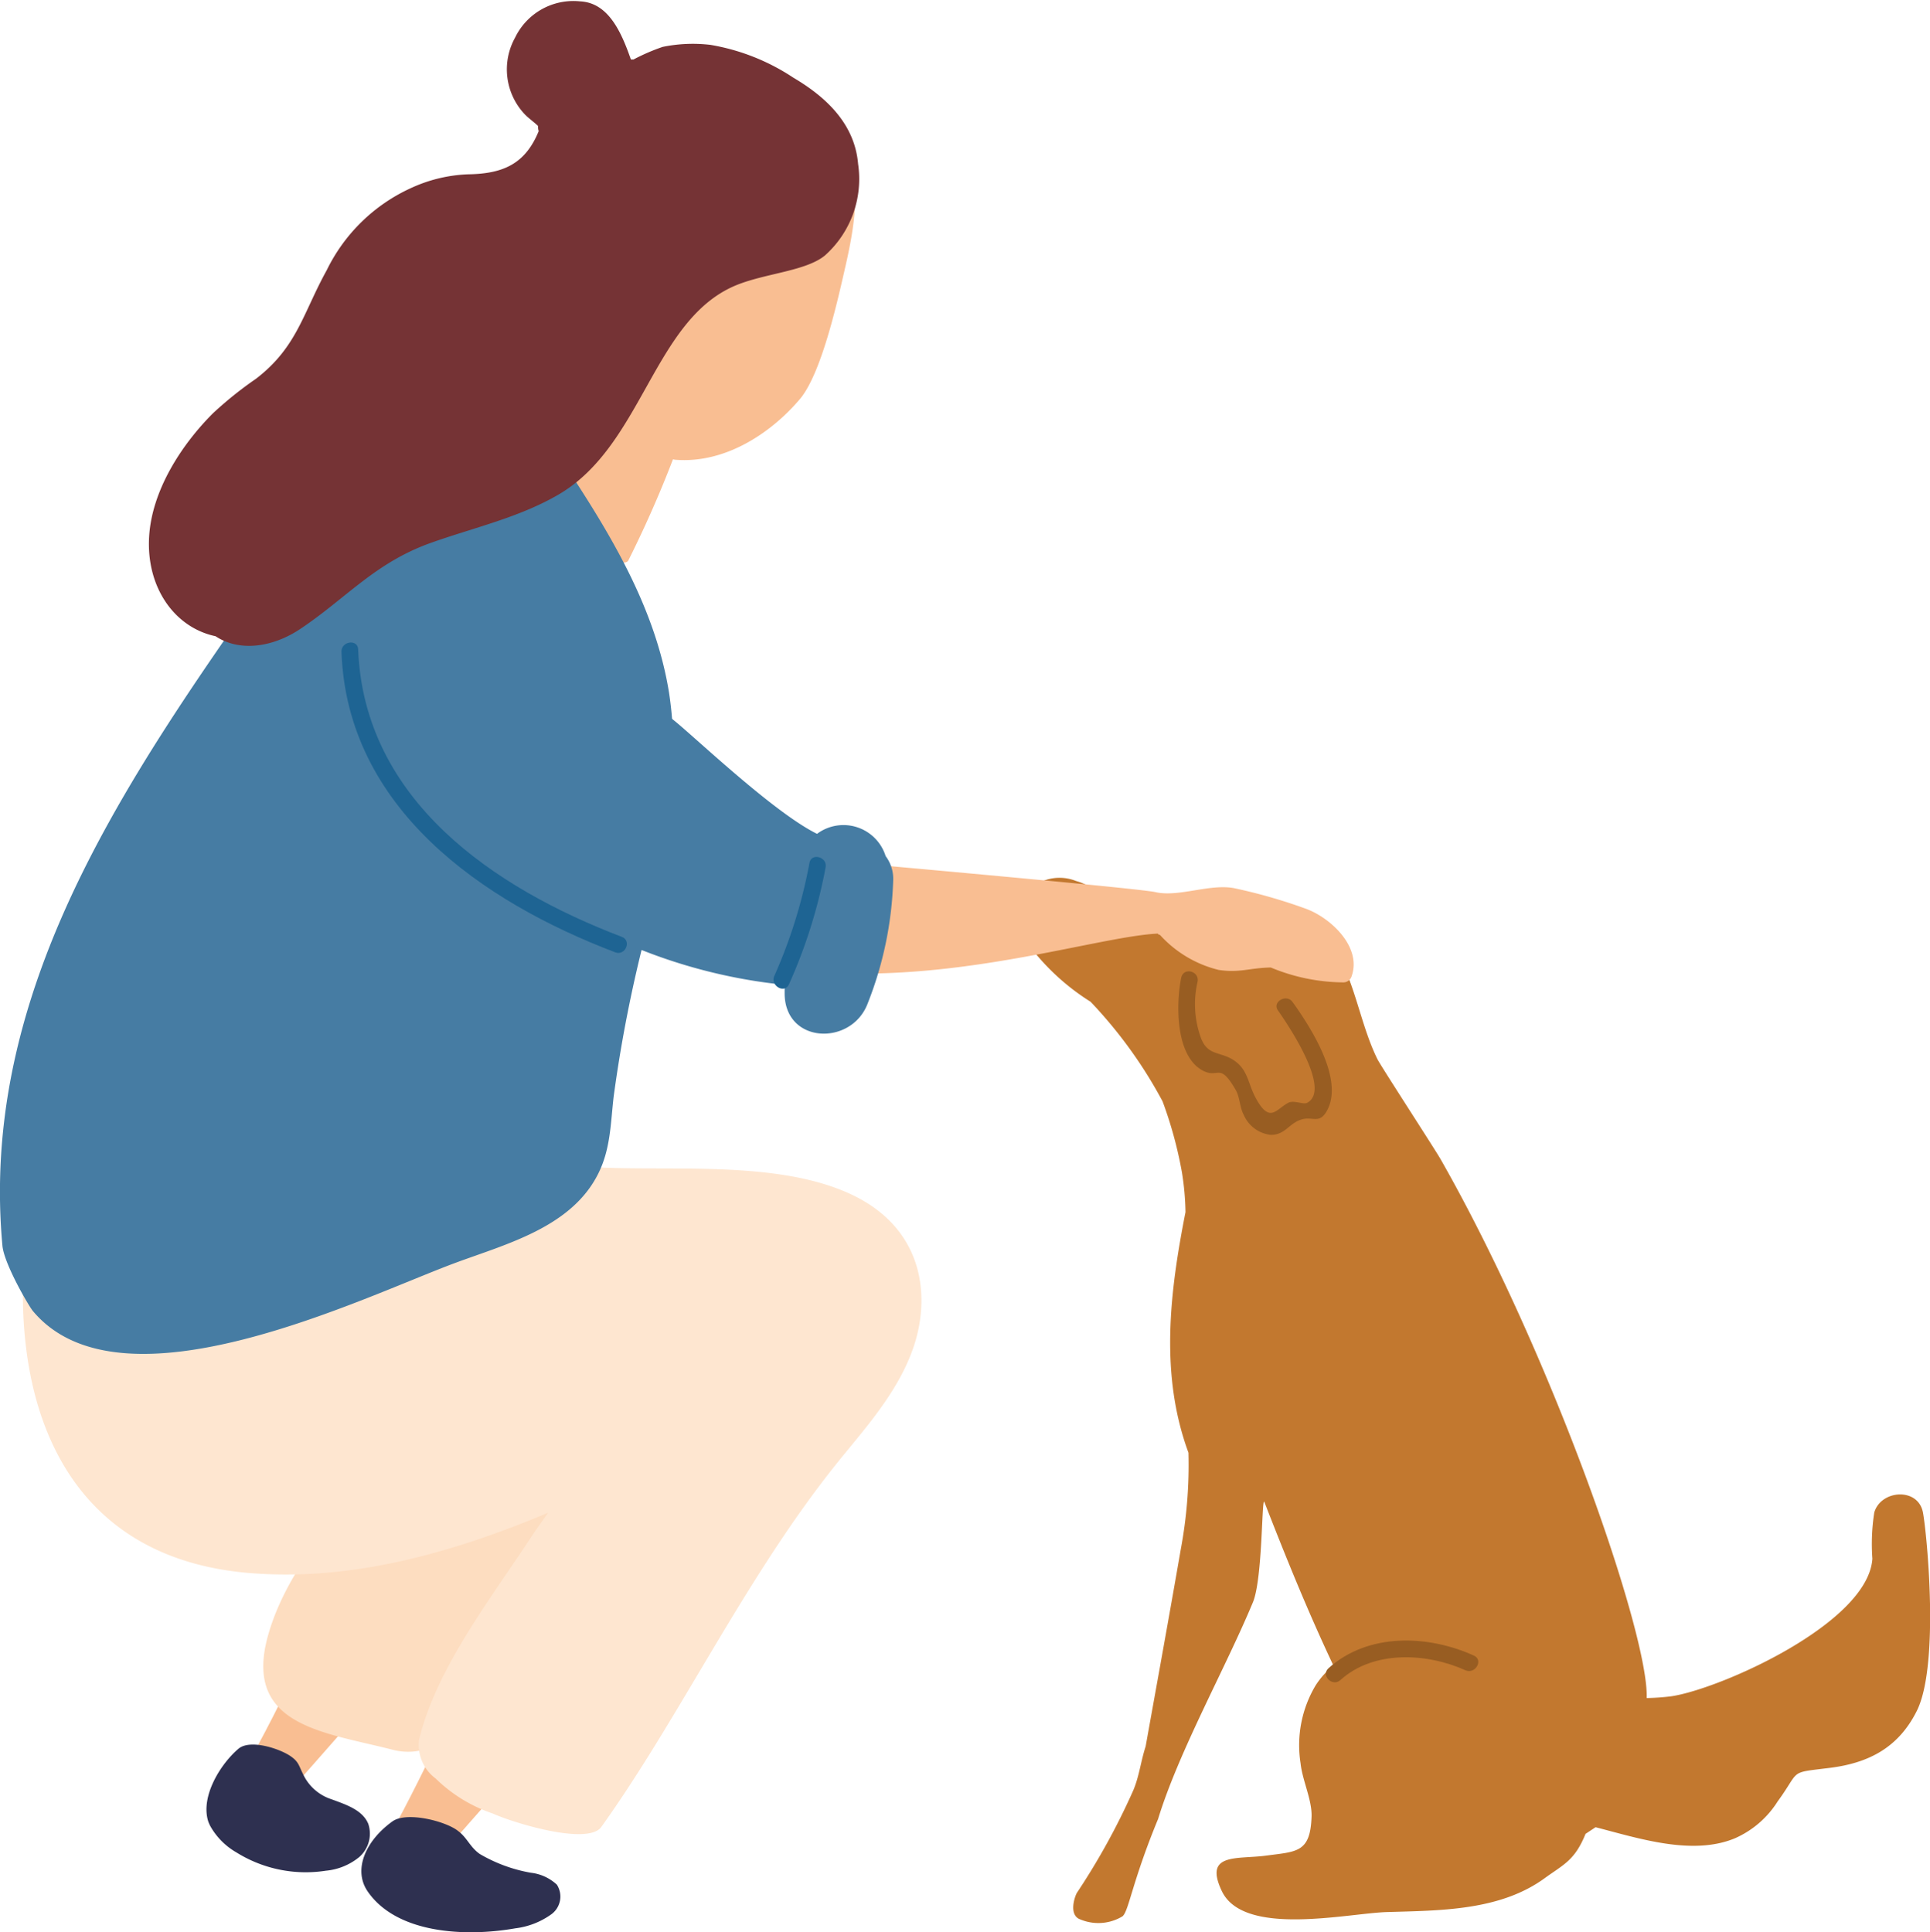 <svg id="Layer_1" data-name="Layer 1" xmlns="http://www.w3.org/2000/svg" viewBox="0 0 142.37 142.55"><path d="M33.46,118.3c-7.53,8.75-14.83,16.94-14.83,16.94-.17.12-1.83-2.87-1.53-3.27,2.26-3.19,5.85-11.11,9.67-19.06C31.39,103.31,40.1,110.57,33.46,118.3Z" style="fill:#f9be92"/><path d="M141.85,111.59c-.36-1.88-3.11-1.67-3.59,0a15.09,15.09,0,0,0-.14,3.41c-.32,4.77-11.22,9.61-14.83,10.15a16.93,16.93,0,0,1-1.82.13c.18-4.61-6.93-25.24-15.21-39.77-.45-.78-4.4-6.86-4.65-7.36-1.34-2.71-1.68-6.05-3.43-8.56-3.52-5-10-3-15.14-3.8a13,13,0,0,0-2.36-.18,4.28,4.28,0,0,0-1.3-.61,3.28,3.28,0,0,0-2.69.11c-1.92,1.13-1.53,3.48-.41,5.11a17,17,0,0,0,4.17,3.69,33.61,33.61,0,0,1,5.31,7.35,30.39,30.39,0,0,1,1.43,5.25,20.31,20.31,0,0,1,.26,2.92c-1.17,5.95-1.9,12,.22,17.75a33.9,33.9,0,0,1-.57,7.14c-.84,4.85-1.72,9.69-2.59,14.53-.36,1.11-.48,2.24-.92,3.26a50.92,50.92,0,0,1-4.13,7.51c-.15.2-.69,1.69.25,2a3.44,3.44,0,0,0,3.1-.24c.47-.43.7-2.53,2.62-7.18,1.53-5,5-11.18,7-16,.72-1.76.64-7.9.84-7.38,1.52,3.9,3.17,8,5.09,12.06a6.38,6.38,0,0,0-1.3,1.45,8.6,8.6,0,0,0-1.12,5.77c.13,1.25.85,2.7.81,3.92-.09,2.69-1.09,2.58-3.38,2.89-2.13.28-4.59-.23-3.24,2.61,1.62,3.41,9.28,1.64,12.17,1.55,3.92-.12,8.34-.08,11.66-2.51,1.38-1,2.21-1.3,3-3.26l.74-.49c3.21.83,7.12,2.11,10.25.83a7.1,7.1,0,0,0,3.18-2.73c1.74-2.38.74-2.09,3.87-2.48,2.84-.36,5-1.48,6.35-4.11C143.11,123,142.14,113.12,141.85,111.59Z" style="fill:#c2782f"/><path d="M15.36,134.38c-.58-1.83.89-4.22,2.23-5.36.87-.73,3.06,0,3.86.56.59.41.59.69.9,1.3a3.5,3.5,0,0,0,2.11,1.87c1.05.39,2.29.78,2.71,1.82a2.29,2.29,0,0,1-.68,2.45,4.54,4.54,0,0,1-2.46,1,9.66,9.66,0,0,1-6.59-1.35,5.15,5.15,0,0,1-1.92-1.93A2.78,2.78,0,0,1,15.36,134.38Z" style="fill:#2e3050"/><path d="M41.87,106.36A8.09,8.09,0,0,0,36,108.52c2.57-3.09-2.41-6.8-5-3.73-3.94,4.73-9.52,9.77-11.23,15.88-1.87,6.7,4.16,7.12,9.25,8.44,1.51.38,3.51,0,4-1.73,2-6.57,8.34-10.66,11.34-16.78A3.13,3.13,0,0,0,41.87,106.36Z" style="fill:#fdddc0"/><path d="M43.64,124.13c-7.53,8.76-14.84,16.94-14.84,16.94-.16.12-1.82-2.86-1.52-3.27,2.25-3.19,5.85-11.11,9.67-19.06C41.57,109.14,50.28,116.41,43.64,124.13Z" style="fill:#f9be92"/><path d="M27.11,139.53c-1.05-1.55-.2-3.68,1.84-5.15,1.06-.76,4,0,4.87.73.65.49.86,1.18,1.58,1.68a11.3,11.3,0,0,0,3.76,1.38,3.37,3.37,0,0,1,1.92.88,1.62,1.62,0,0,1-.46,2.22,5.73,5.73,0,0,1-2.61,1C34.34,142.92,29.25,142.67,27.11,139.53Z" style="fill:#2e3050"/><path d="M53.42,6.32c-2.82-.82-7.93-4.13-10.65.85S39.13,22,41.27,27.28a11.79,11.79,0,0,0,8.53,6.64c3.79.31,7.21-2.09,9.25-4.53,1.63-2,2.83-7.63,3.35-9.89C64.14,11.81,63,9.12,53.42,6.32Z" style="fill:#f9be92"/><path d="M62.68,88.07c-5.21-2.38-12.5-1.7-18.07-1.92-7-.27-14-.25-21.08-.06A2.37,2.37,0,0,0,21.09,88c-.44-.61-.89-1.2-1.39-1.78-1.45-1.66-4.78-1.37-5.4.85A3,3,0,0,0,11,89.64c-.05.28-.08.56-.12.85a3.19,3.19,0,0,0-2.42-1.38c.08-.47.17-.92.26-1.37.8-3.91-5.38-4.59-6.16-.7-2.69,13.32.31,28,16.29,29.05,7.27.5,14.53-1.52,21.58-4.48-.42.61-.86,1.2-1.27,1.83-2.94,4.48-7,9.69-8.25,14.94a3.09,3.09,0,0,0,1.23,2.84,11.06,11.06,0,0,0,4.21,2.58c1.57.71,7,2.36,8,1,5.81-8.11,10.59-18.34,17.31-26.75,2.07-2.59,4.67-5.37,5.79-8.85C68.67,95.38,68,90.5,62.68,88.07Z" style="fill:#fee6d0"/><path d="M50.56,31.38l.17-.35a1.2,1.2,0,0,0,0-1.08c.41-1.1-.74-1.85-1.7-1.57a1.49,1.49,0,0,0-.67-.57,1.14,1.14,0,0,0-.46-.94,1.36,1.36,0,0,0-2.41-.95,4,4,0,0,0-.49-.16,1.18,1.18,0,0,0-1.34-.23c-.48,0-1-1.5-1.28-.93-.66,1.36-1.25,4.45-1.86,5.83a51.87,51.87,0,0,0-2.16,5.21,1.92,1.92,0,0,0,0,.22c-.41,1.07,7.42,6.71,8,5.47A83.38,83.38,0,0,0,50.56,31.38Z" style="fill:#f9be92"/><path d="M49.35,51.09c-1-6.17-4.22-11.53-7.6-16.66a3.17,3.17,0,0,0-4.58-.76,3.16,3.16,0,0,0-4.1,2.64,2.84,2.84,0,0,0-.72.09,8.71,8.71,0,0,0-1,.34l.48-.73c2.2-3.35-3.17-6.46-5.36-3.13C14.63,50.87-1.93,69,.18,91.92c.13,1.34,1.94,4.44,2.25,4.81C9,104.56,26.84,95.67,33.6,93.17c3.81-1.41,8.58-2.64,10.54-6.6.91-1.83.9-3.71,1.13-5.68a102.18,102.18,0,0,1,2.36-12C49,63,50.28,57.12,49.35,51.09Z" style="fill:#467ca3"/><path d="M58.52,5.73a15.8,15.8,0,0,0-6.11-2.42,11,11,0,0,0-3.53.15,15,15,0,0,0-2.15.93l-.19,0c-.7-2-1.65-4.19-3.75-4.29A4.77,4.77,0,0,0,38,2.77a4.82,4.82,0,0,0,.69,5.64c.27.29.66.56,1,.88,0,.12,0,.25.05.38-1,2.46-2.67,3.15-5.21,3.19a11,11,0,0,0-4.18,1,12.83,12.83,0,0,0-6.25,6.08c-1.75,3.16-2.18,5.67-5.21,8a27.74,27.74,0,0,0-3.18,2.55c-2.35,2.35-4.51,5.71-4.71,9.11-.22,3.73,1.87,6.7,4.9,7.34,1.73,1.15,4.17.86,6.27-.55,3.38-2.26,5.49-4.87,9.62-6.34,3.17-1.13,6.47-1.85,9.41-3.56,6.29-3.67,7-13.11,13.29-15.52,2.14-.82,5-1,6.36-2.12A7.56,7.56,0,0,0,63.3,12.1C63.05,9.13,60.93,7.15,58.52,5.73Z" style="fill:#753335"/><path d="M91,65.52c-1.8-.32-4.08.69-5.76.3-1.41-.32-26.56-2.54-26.56-2.54-9.37-8-17.65-19.28-28-17.37-2.36.43-.25,5.54,0,6.06,1.4,3,15,17.32,26.38,19.32s23.52-2.18,28.34-2.41a.24.24,0,0,0,.17.1,8.59,8.59,0,0,0,4.33,2.58c1.56.23,2.22-.14,3.84-.18a14.14,14.14,0,0,0,5.38,1.1.64.64,0,0,0,.59-.47c.76-2.19-1.63-4.37-3.48-5A39.12,39.12,0,0,0,91,65.52Z" style="fill:#f9be92"/><path d="M65.33,63.16a3.26,3.26,0,0,0-5.06-1.64c-3.22-1.59-9-7.13-10.59-8.4-3.51-2.83-6.71-6.21-10.35-8.86C35,41.13,27.5,40.76,26.67,47.58c-.78,6.48,6.48,13.47,11,17a39.44,39.44,0,0,0,20.21,8.08c0,.21,0,.41,0,.62,0,3.72,4.86,3.92,6.1.82a26.88,26.88,0,0,0,1.91-9.22A2.78,2.78,0,0,0,65.33,63.16Z" style="fill:#467ca3"/><path d="M45.87,69.12c-9.44-3.6-19-10.07-19.45-21.19,0-.8-1.26-.64-1.23.16.41,11.53,10.36,18.43,20.19,22.17C46.13,70.55,46.62,69.4,45.87,69.12Z" style="fill:#1e6493"/><path d="M59.71,63.67A37.07,37.07,0,0,1,57.12,72c-.32.72.75,1.35,1.08.62A38,38,0,0,0,60.9,64C61.05,63.22,59.85,62.89,59.71,63.67Z" style="fill:#1e6493"/><path d="M108.73,122.15c-3.39-1.54-7.81-1.7-10.73.93-.59.53.29,1.41.88.87,2.46-2.22,6.38-2,9.22-.72C108.82,123.55,109.45,122.48,108.73,122.15Z" style="fill:#985d22"/><path d="M95.35,73.93c-.46-.64-1.54,0-1.07.63.7,1,4,5.86,2.13,6.81-.28.14-1-.23-1.39,0-.89.46-1.36,1.6-2.43-.44-.57-1.1-.54-2.11-1.73-2.8-1-.56-1.8-.28-2.28-1.58a7.29,7.29,0,0,1-.24-4.11c.16-.78-1-1.11-1.2-.33-.39,1.87-.47,5.81,1.61,6.89,1.16.59,1.2-.66,2.39,1.39.33.55.3,1.3.61,1.87a2.46,2.46,0,0,0,2,1.47c1.09,0,1.34-.89,2.31-1.15.77-.21,1.26.35,1.8-.59C99.22,79.65,96.61,75.69,95.35,73.93Z" style="fill:#985d22"/></svg>